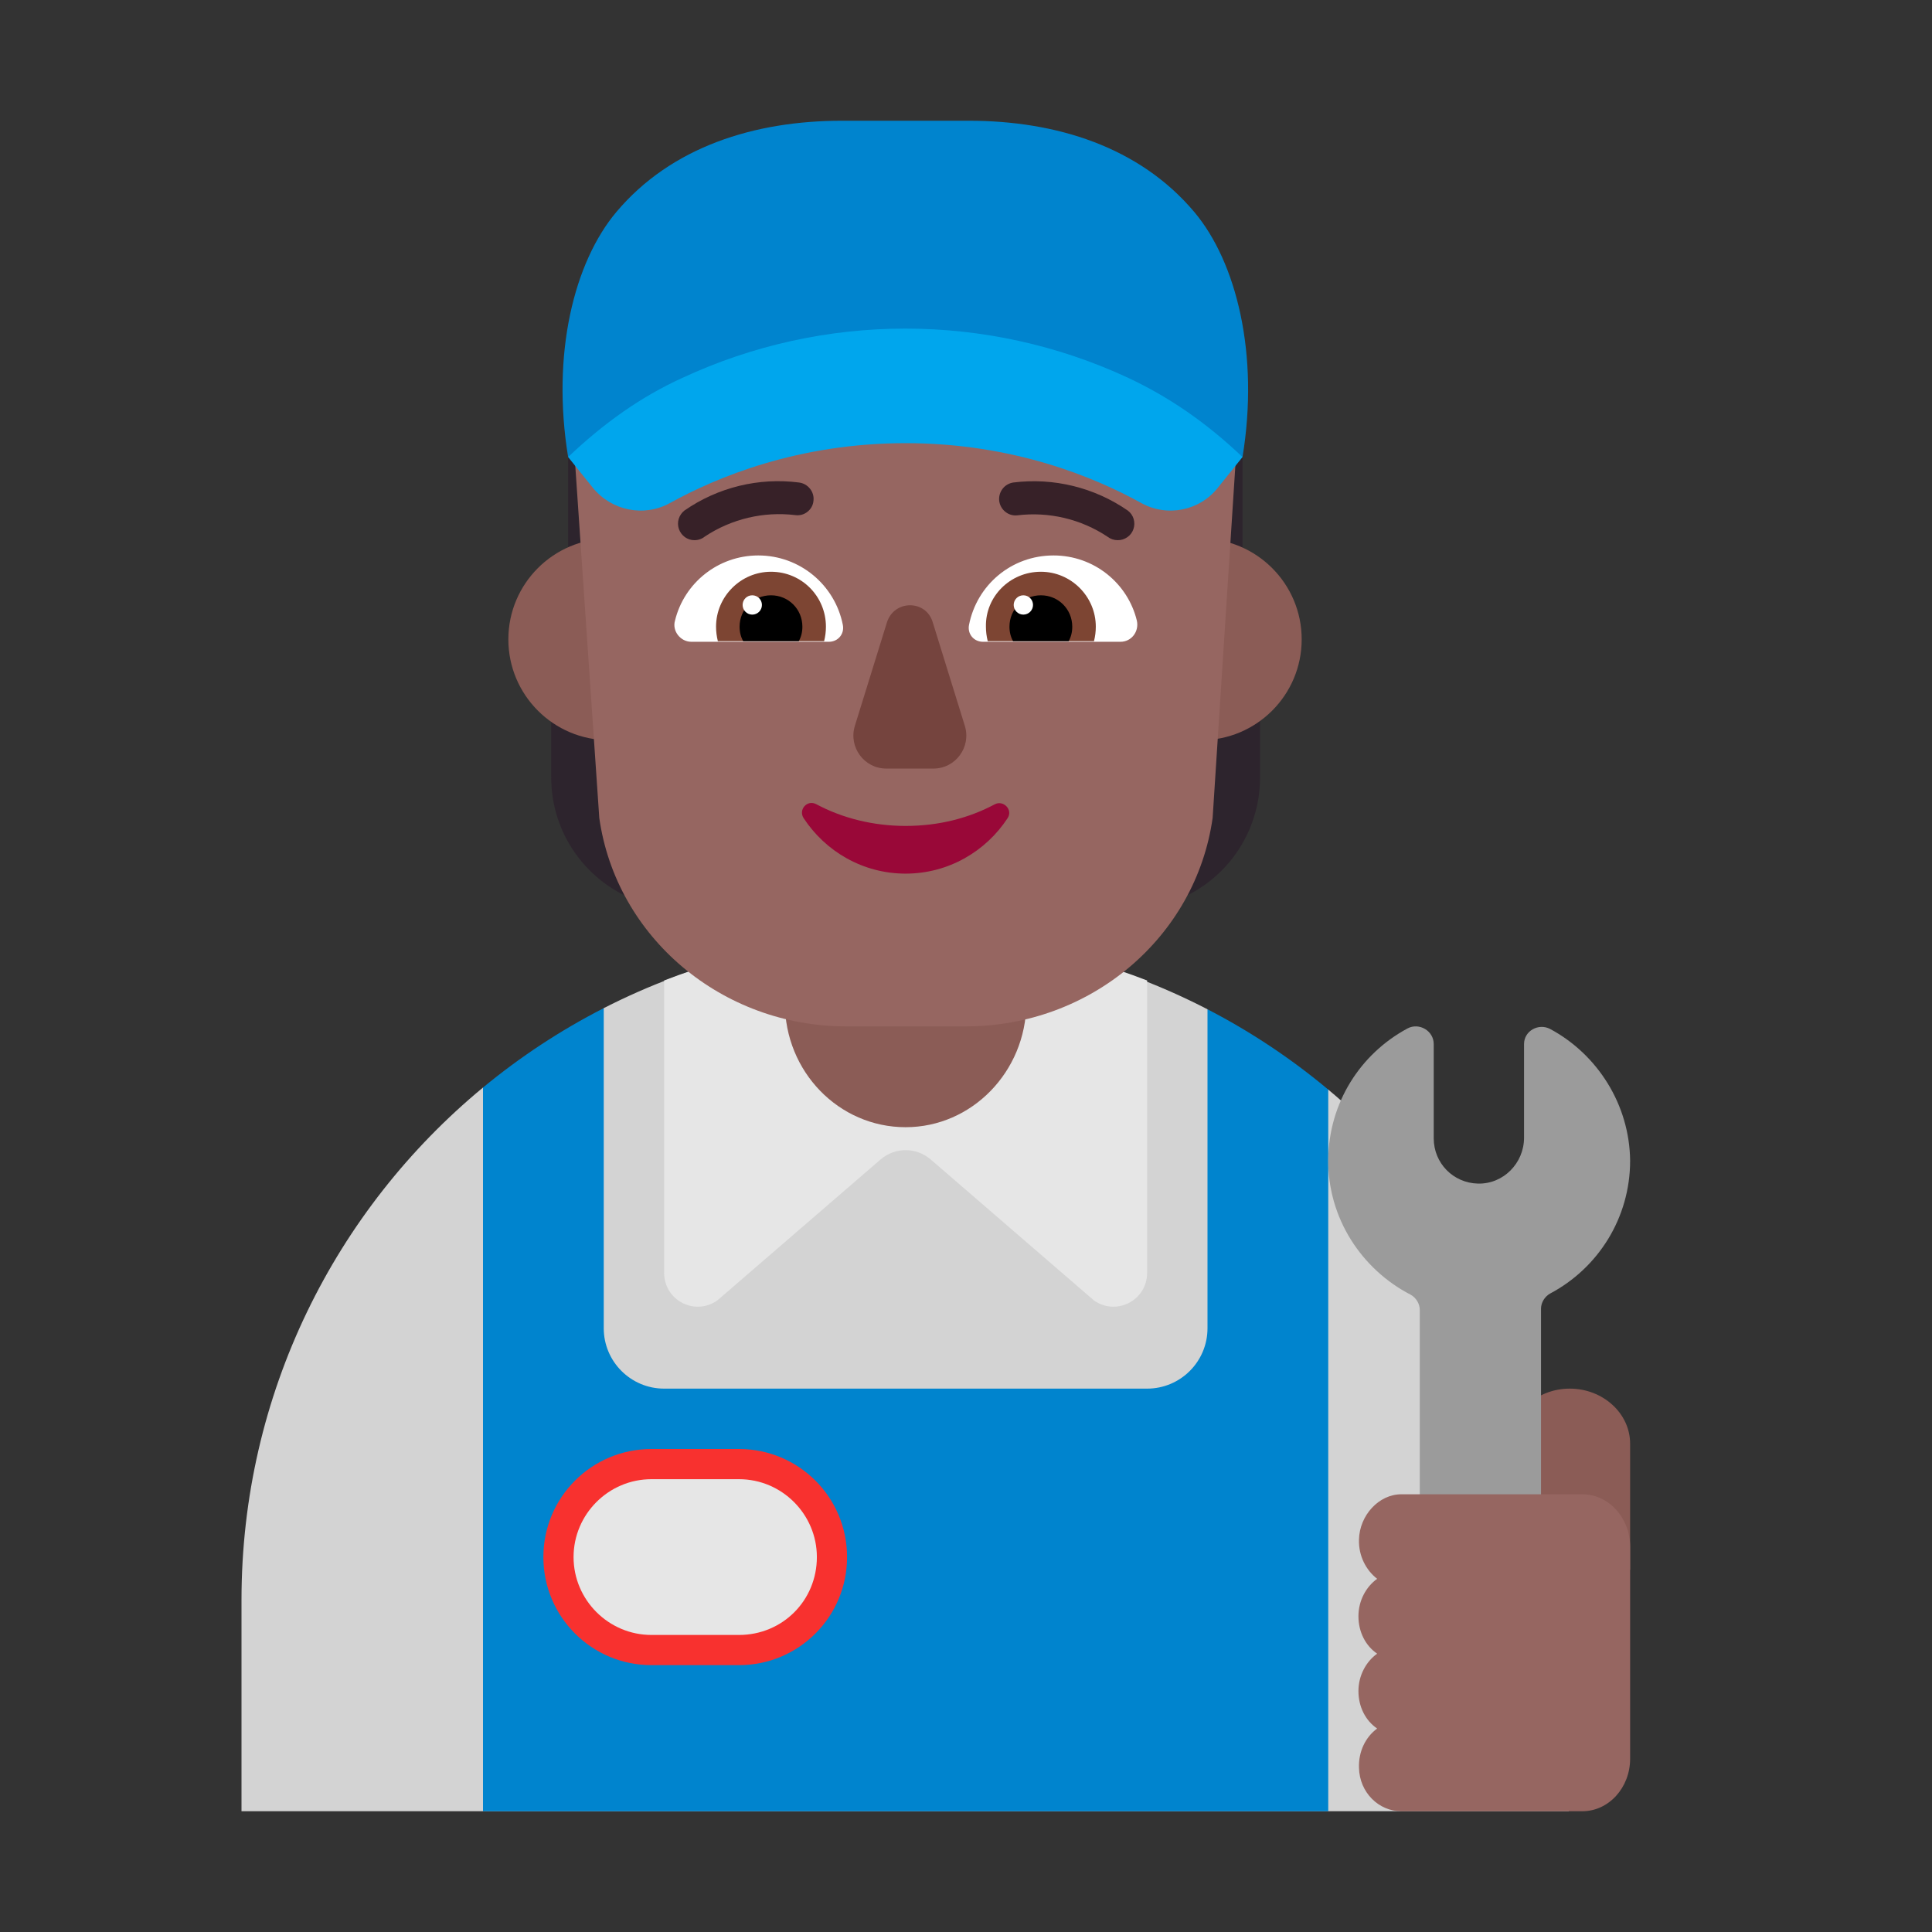 <svg width="32" height="32" viewBox="0 0 32 32" fill="none" xmlns="http://www.w3.org/2000/svg">
<rect x="0" y="0" width="32" height="32" fill="#333333" stroke="none"/>
<path d="M4 26.5V30H25.984V26.566C25.989 23.153 24.438 20.083 22 18.047L21 18L20 16.717C18.498 15.94 16.796 15.5 14.992 15.5C13.195 15.5 11.498 15.932 10 16.698L9 18L8 18.013C5.557 20.032 4 23.085 4 26.5Z" fill="#D3D3D3"/>
<path d="M10 16.698C9.284 17.064 8.614 17.506 8 18.013V30H22V18.047C21.386 17.534 20.716 17.087 20 16.717V22C20 22.552 19.552 23 19 23H11C10.448 23 10 22.552 10 22V16.698Z" fill="#0084CE"/>
<path d="M11.88 21.54L14.59 19.2C14.83 19 15.17 19 15.41 19.2L18.12 21.54C18.49 21.8 19 21.54 19 21.08V16.24C17.76 15.76 16.41 15.49 15 15.49C13.59 15.49 12.24 15.76 11 16.24V21.08C11 21.54 11.51 21.8 11.88 21.54Z" fill="#E6E6E6"/>
<path d="M12.24 24H10.79C9.8 24 9 24.8 9 25.79C9 26.78 9.8 27.58 10.79 27.58H12.24C13.23 27.58 14.03 26.78 14.03 25.79C14.03 24.8 13.23 24 12.24 24Z" fill="#F8312F"/>
<path d="M12.24 27.08H10.79C10.08 27.08 9.5 26.5 9.5 25.79C9.5 25.08 10.08 24.5 10.79 24.5H12.24C12.95 24.5 13.53 25.08 13.53 25.79C13.53 26.51 12.96 27.08 12.24 27.08Z" fill="#E6E6E6"/>
<path d="M15 18.67C13.893 18.67 13 17.75 13 16.61V14.05C13 12.92 13.893 12 15 12C16.107 12 17 12.92 17 14.06V16.62C16.99 17.75 16.097 18.67 15 18.67Z" fill="#8B5C56"/>
<path d="M9.41 7.57H11.8V9.335C12.03 9.268 12.26 9.2 12.49 9.13V15.59L10.6 14.94C9.72 14.63 9.13 13.81 9.13 12.88V10.04L9.41 9.97V7.57Z" fill="#2D242D"/>
<path d="M18.19 7.57H20.58V9.989C20.677 10.016 20.773 10.043 20.87 10.07V12.88C20.87 13.81 20.28 14.64 19.4 14.94L17.51 15.59V9.09C17.737 9.155 17.964 9.221 18.19 9.288V7.57Z" fill="#2D242D"/>
<path d="M11.76 10.59C11.76 11.512 11.012 12.26 10.09 12.26C9.168 12.26 8.42 11.512 8.42 10.59C8.42 9.668 9.168 8.92 10.09 8.92C11.012 8.92 11.76 9.668 11.76 10.59Z" fill="#8B5C56"/>
<path d="M21.56 10.59C21.56 11.512 20.812 12.26 19.89 12.26C18.968 12.26 18.22 11.512 18.22 10.59C18.22 9.668 18.968 8.92 19.89 8.92C20.812 8.92 21.56 9.668 21.56 10.59Z" fill="#8B5C56"/>
<path d="M16.171 3H13.829C11.206 3 9.229 5.118 9.53 7.737L9.926 13.548C10.207 15.525 11.956 17 14.017 17H15.994C18.066 17 19.804 15.525 20.085 13.548L20.46 7.737C20.814 5.228 18.794 3 16.171 3Z" fill="#966661"/>
<path d="M11.18 10.28C11.33 9.66 11.89 9.2 12.56 9.2C13.25 9.2 13.83 9.69 13.96 10.35C13.99 10.5 13.88 10.63 13.73 10.63H11.45C11.27 10.63 11.13 10.45 11.18 10.28Z" fill="white"/>
<path d="M18.83 10.28C18.68 9.66 18.12 9.2 17.45 9.2C16.75 9.2 16.18 9.69 16.05 10.35C16.02 10.5 16.13 10.63 16.28 10.63H18.56C18.74 10.63 18.87 10.46 18.83 10.28Z" fill="white"/>
<path d="M11.86 10.38C11.86 9.88 12.27 9.47 12.77 9.47C13.28 9.47 13.68 9.88 13.68 10.38C13.68 10.46 13.67 10.54 13.65 10.62H11.89C11.87 10.54 11.86 10.46 11.86 10.38Z" fill="#7D4533"/>
<path d="M18.15 10.38C18.15 9.88 17.74 9.47 17.24 9.47C16.73 9.47 16.32 9.88 16.33 10.38C16.33 10.46 16.34 10.54 16.36 10.62H18.12C18.14 10.54 18.15 10.46 18.15 10.38Z" fill="#7D4533"/>
<path d="M12.77 9.86C13.06 9.86 13.29 10.09 13.29 10.38C13.29 10.47 13.27 10.55 13.23 10.62H12.31C12.27 10.55 12.25 10.47 12.25 10.38C12.25 10.09 12.48 9.86 12.77 9.86Z" fill="black"/>
<path d="M17.24 9.86C16.95 9.86 16.72 10.09 16.72 10.38C16.72 10.47 16.74 10.55 16.78 10.62H17.7C17.74 10.55 17.76 10.47 17.76 10.38C17.76 10.09 17.53 9.86 17.24 9.86Z" fill="black"/>
<path d="M12.62 10.02C12.62 10.108 12.548 10.18 12.46 10.18C12.372 10.18 12.3 10.108 12.3 10.02C12.3 9.931 12.372 9.86 12.46 9.86C12.548 9.86 12.62 9.931 12.62 10.02Z" fill="white"/>
<path d="M17.11 10.02C17.11 10.108 17.038 10.18 16.95 10.18C16.862 10.18 16.79 10.108 16.79 10.02C16.79 9.931 16.862 9.86 16.95 9.86C17.038 9.86 17.11 9.931 17.11 10.02Z" fill="white"/>
<path d="M11.345 8.897C11.392 8.93 11.447 8.948 11.504 8.947C11.566 8.947 11.626 8.926 11.674 8.887C12.116 8.594 12.648 8.468 13.174 8.532C13.21 8.537 13.246 8.534 13.281 8.525C13.315 8.515 13.347 8.499 13.375 8.476C13.403 8.454 13.427 8.426 13.444 8.394C13.461 8.363 13.471 8.328 13.474 8.292C13.482 8.221 13.461 8.15 13.416 8.094C13.371 8.038 13.307 8.001 13.235 7.992C12.566 7.906 11.889 8.072 11.335 8.457C11.29 8.493 11.258 8.541 11.241 8.596C11.225 8.65 11.226 8.709 11.245 8.763C11.264 8.817 11.299 8.864 11.345 8.897Z" fill="#372128"/>
<path d="M18.346 8.891C18.394 8.928 18.452 8.947 18.512 8.947C18.57 8.948 18.626 8.93 18.673 8.897C18.72 8.864 18.755 8.818 18.773 8.764C18.792 8.71 18.793 8.651 18.777 8.596C18.761 8.542 18.728 8.493 18.682 8.458C18.128 8.074 17.451 7.908 16.782 7.992C16.712 8.003 16.648 8.04 16.605 8.097C16.562 8.154 16.542 8.225 16.55 8.296C16.559 8.366 16.594 8.431 16.65 8.476C16.705 8.521 16.775 8.543 16.846 8.536C17.373 8.471 17.905 8.597 18.346 8.891Z" fill="#372128"/>
<path d="M14.69 10.31L14.16 12.02C14.05 12.37 14.31 12.73 14.68 12.73H15.46C15.83 12.73 16.09 12.37 15.98 12.02L15.45 10.31C15.34 9.93 14.81 9.93 14.69 10.31Z" fill="#75443E"/>
<path d="M15 13.68C14.46 13.68 13.95 13.55 13.52 13.32C13.37 13.24 13.22 13.41 13.31 13.55C13.67 14.1 14.29 14.47 15 14.47C15.71 14.47 16.33 14.1 16.69 13.55C16.78 13.41 16.62 13.25 16.48 13.32C16.05 13.55 15.55 13.68 15 13.68Z" fill="#990838"/>
<path d="M19.78 3.51C18.87 2.43 17.49 2 16.05 2H15H13.94C12.5 2 11.12 2.43 10.21 3.51C9.51 4.34 9.13 5.86 9.41 7.57L9.48 7.56C9.52 7.53 9.56 7.5 9.6 7.48C10.65 6.81 11.88 6.4 13.1 6.19C13.73 6.08 14.37 6.02 15 6.01C15.63 6.02 16.27 6.09 16.9 6.19C18.12 6.4 19.35 6.81 20.4 7.48C20.44 7.51 20.48 7.53 20.51 7.56L20.58 7.57C20.86 5.87 20.48 4.34 19.78 3.51Z" fill="#0084CE"/>
<path d="M11.3 6.26C10.62 6.57 10.01 7 9.41 7.57L9.82 8.08C10.13 8.46 10.67 8.57 11.1 8.33C11.86 7.91 13.21 7.34 15 7.34C16.79 7.34 18.14 7.91 18.9 8.33C19.33 8.57 19.87 8.46 20.17 8.08L20.58 7.57C19.98 7 19.37 6.58 18.69 6.26C16.35 5.17 13.64 5.17 11.3 6.26Z" fill="#00A6ED"/>
<path d="M26 23C26.55 23 27 23.41 27 23.912V26H25V23.912C25.01 23.41 25.45 23 26 23Z" fill="#8B5C56"/>
<path d="M25.675 17.043C25.484 16.943 25.243 17.073 25.243 17.293V18.844C25.243 19.264 24.902 19.614 24.48 19.604C24.068 19.594 23.747 19.264 23.747 18.854V17.293C23.747 17.073 23.506 16.933 23.315 17.033C22.532 17.453 22.01 18.264 22 19.204C21.99 20.175 22.552 21.025 23.366 21.445C23.456 21.495 23.516 21.596 23.516 21.696V27.999C23.516 28.55 23.968 29 24.52 29C25.072 29 25.524 28.55 25.524 27.999V21.676C25.524 21.576 25.584 21.476 25.675 21.425C26.468 21.005 27 20.175 27 19.224C26.99 18.294 26.458 17.463 25.675 17.043Z" fill="#9B9B9B"/>
<path d="M22.509 25.5C22.518 25.1 22.837 24.75 23.21 24.75H26.207C26.645 24.75 27 25.14 27 25.62V29.13C27 29.61 26.645 30 26.207 30H23.21C22.837 30 22.518 29.69 22.509 29.28C22.5 29.01 22.618 28.77 22.81 28.63C22.618 28.5 22.5 28.27 22.5 28.01C22.5 27.75 22.628 27.52 22.81 27.39C22.618 27.26 22.5 27.03 22.5 26.77C22.5 26.51 22.628 26.28 22.81 26.15C22.628 26.01 22.5 25.77 22.509 25.5Z" fill="#966661"/>
</svg>
